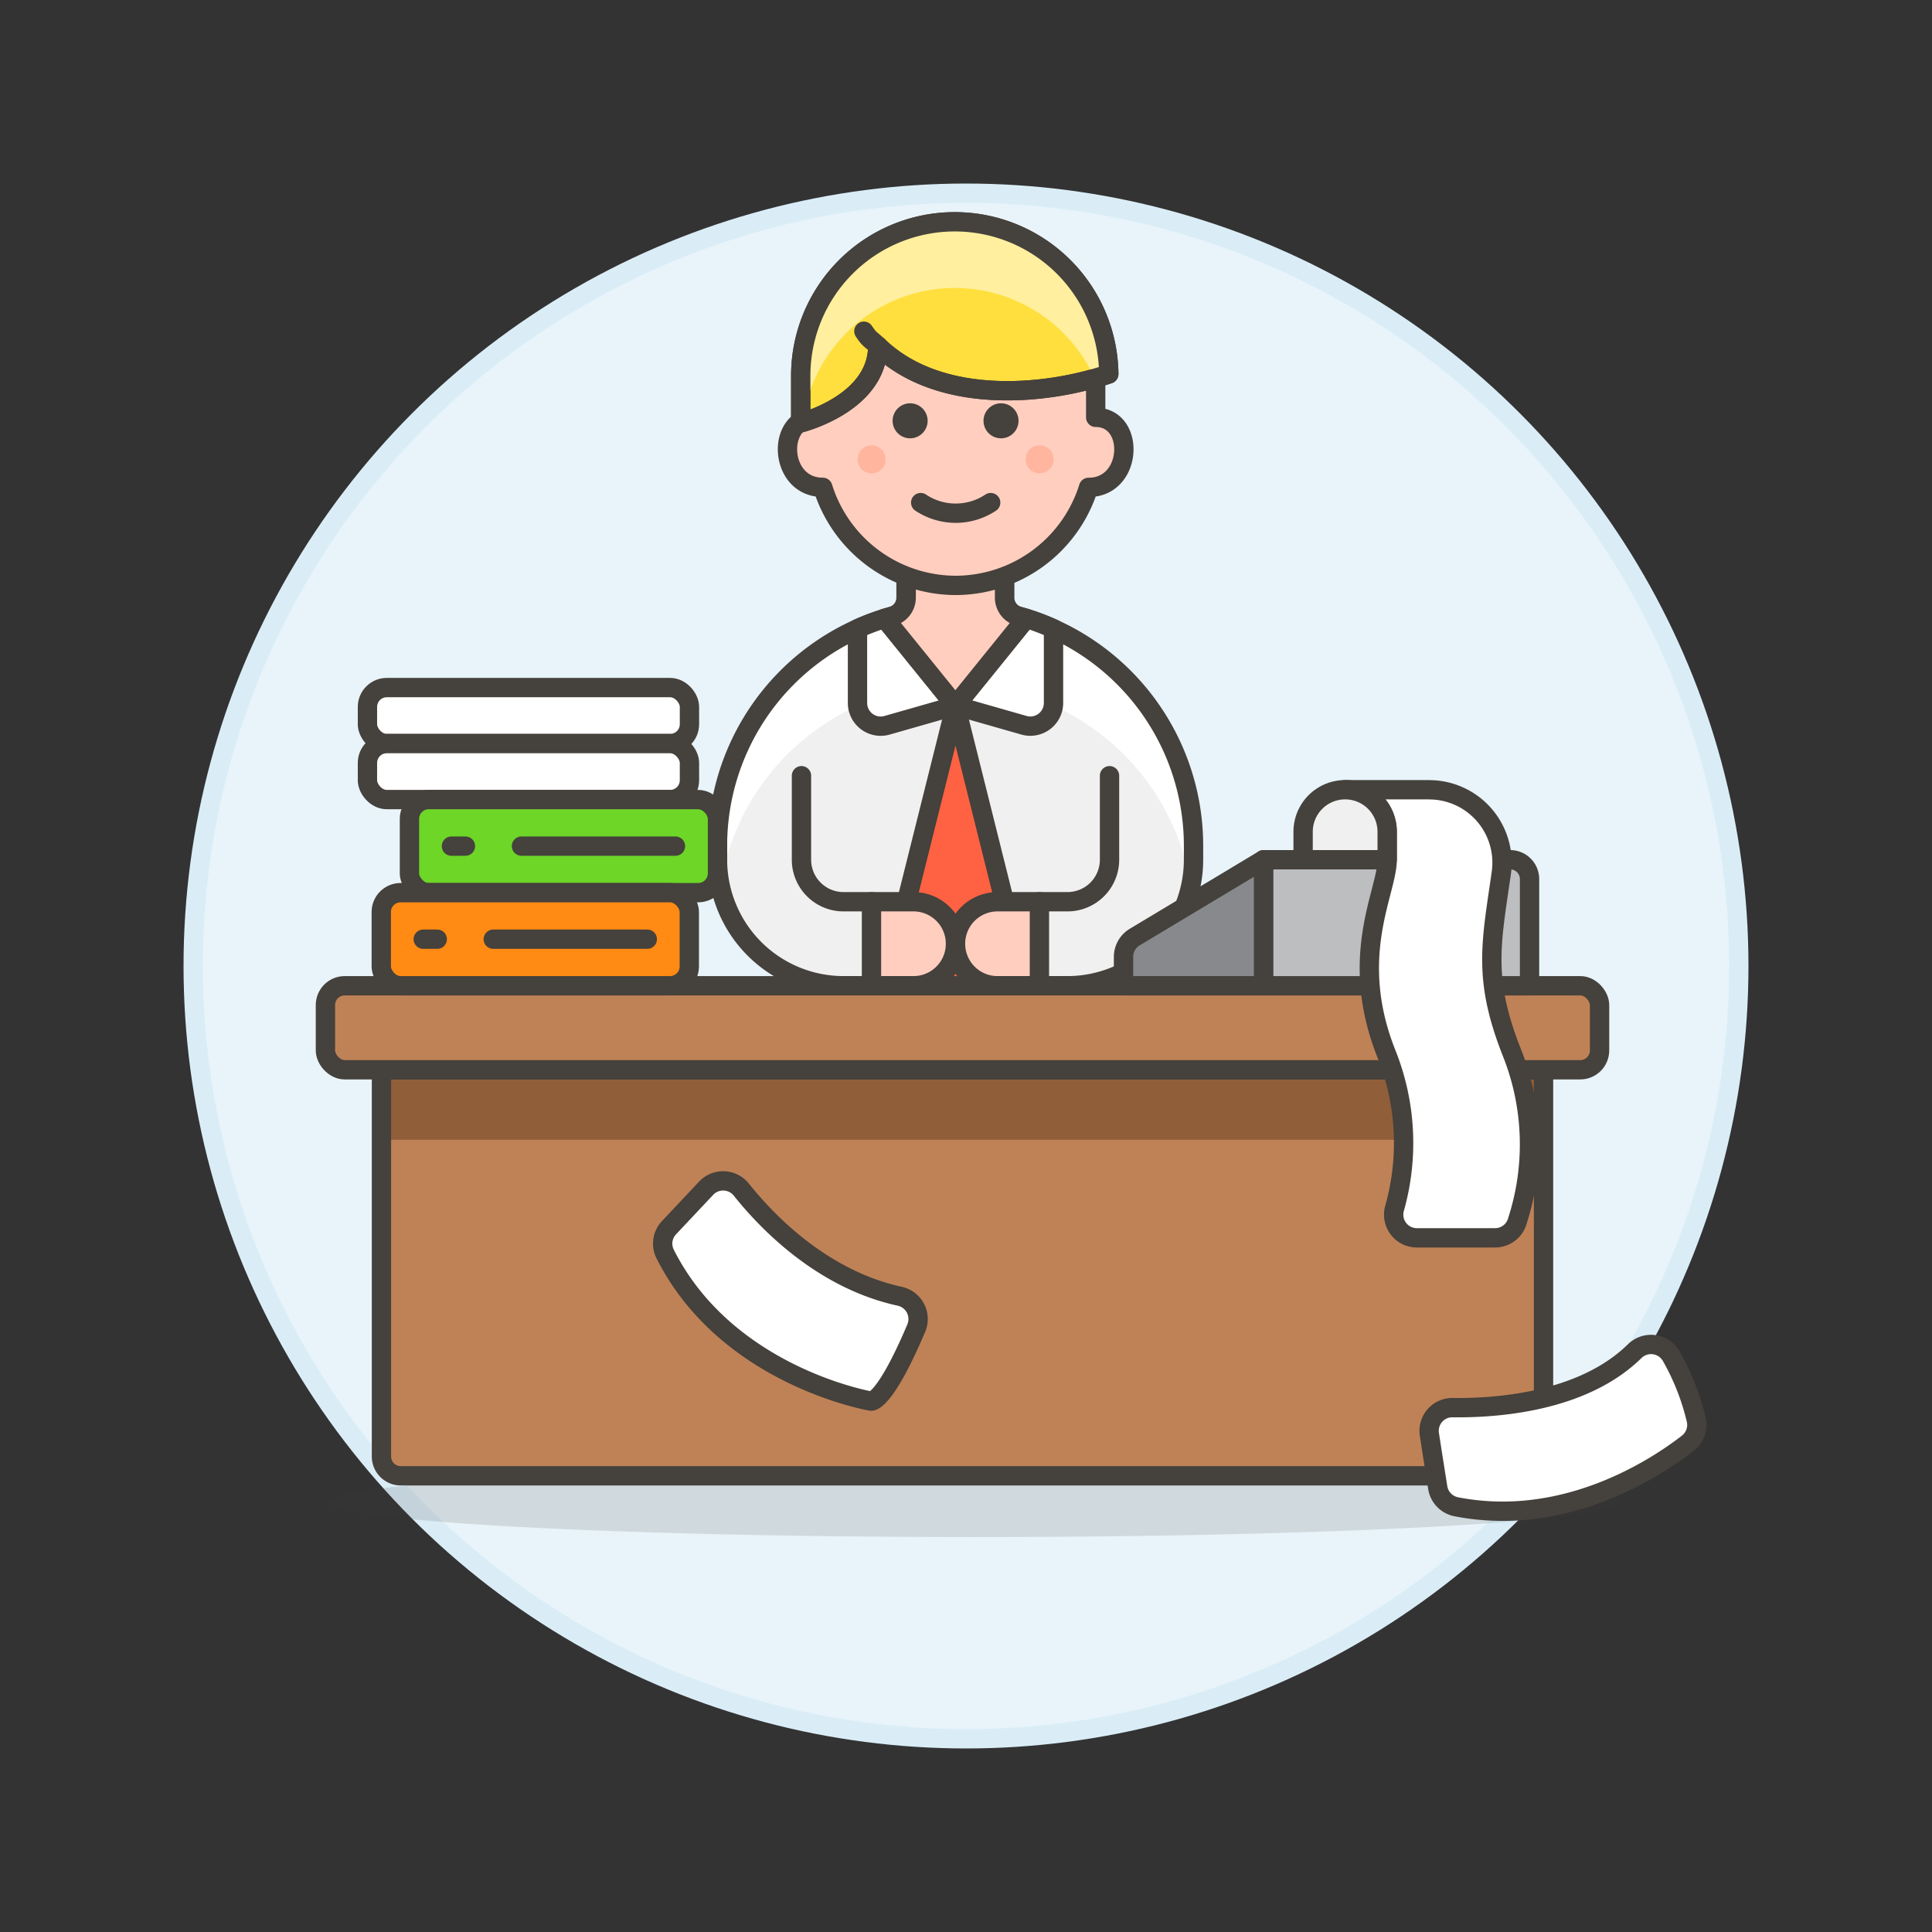 <svg xmlns="http://www.w3.org/2000/svg" viewBox="0 0 100 100"><rect x="0" y="0" width="100" height="100" fill="#333333" stroke="none"/><g class="nc-icon-wrapper"><defs/><circle class="a" cx="50" cy="50" r="40" fill="#e8f4fa" stroke="#daedf7" stroke-linecap="round" stroke-linejoin="round"/><path class="b" d="M61.777 44.5v-.725a12.32 12.32 0 0 0-24.64 0v.725a6.529 6.529 0 0 0 6.522 6.522h11.6a6.53 6.53 0 0 0 6.518-6.522z" style="" fill="#f0f0f0"/><path class="c" d="M49.457 35.441a12.324 12.324 0 0 1 12.175 10.426 6.49 6.49 0 0 0 .145-1.367v-.725a12.32 12.32 0 0 0-24.64 0v.725a6.538 6.538 0 0 0 .145 1.372 12.328 12.328 0 0 1 12.175-10.431z" style="" fill="#fff"/><path class="d" d="M61.777 44.5v-.725a12.32 12.32 0 0 0-24.64 0v.725a6.529 6.529 0 0 0 6.522 6.522h11.6a6.53 6.53 0 0 0 6.518-6.522z" stroke-linecap="round" stroke-linejoin="round" fill="none" stroke="#45413c"/><path class="e" d="M44.384 32.544v3.837a1.2 1.2 0 0 0 1.535 1.158l3.538-1.011-3.657-4.521a12.021 12.021 0 0 0-1.416.537z" stroke-linecap="round" stroke-linejoin="round" fill="#fff" stroke="#45413c"/><path class="e" d="M54.53 32.544v3.837A1.2 1.2 0 0 1 53 37.539l-3.538-1.011 3.658-4.521a12.088 12.088 0 0 1 1.41.537z" stroke-linecap="round" stroke-linejoin="round" fill="#fff" stroke="#45413c"/><path class="f" d="M49.457 36.528l-2.9 11.595 2.9 3.624 2.898-3.624-2.898-11.595z" stroke-linecap="round" stroke-linejoin="round" stroke="#45413c" fill="#ff6242"/><path class="d" d="M41.484 40.151V44.5a2.177 2.177 0 0 0 2.175 2.174h1.449" stroke-linecap="round" stroke-linejoin="round" fill="none" stroke="#45413c"/><path class="d" d="M57.429 40.151V44.5a2.177 2.177 0 0 1-2.174 2.174h-1.45" stroke-linecap="round" stroke-linejoin="round" fill="none" stroke="#45413c"/><path class="g" d="M47.282 51.022a2.174 2.174 0 1 0 0-4.348h-2.174v4.348z" stroke-linecap="round" stroke-linejoin="round" stroke="#45413c" fill="#ffcebf"/><path class="g" d="M51.631 51.022a2.174 2.174 0 0 1 0-4.348H53.8v4.348z" stroke-linecap="round" stroke-linejoin="round" stroke="#45413c" fill="#ffcebf"/><ellipse class="h" cx="50.426" cy="77.752" rx="33.424" ry="1.807" fill="#45413c" opacity="0.15"/><path class="i" d="M79.893 55.371H19.744v20.016a1 1 0 0 0 1 1h58.149a1 1 0 0 0 1-1z" style="" fill="#bf8256"/><path class="j" d="M19.744 55.371h60.15v3.623h-60.15z" style="" fill="#915e3a"/><path class="d" d="M79.893 55.371H19.744v20.016a1 1 0 0 0 1 1h58.149a1 1 0 0 0 1-1z" stroke-linecap="round" stroke-linejoin="round" fill="none" stroke="#45413c"/><rect class="k" x="16.844" y="51.022" width="65.949" height="4.349" rx="1" ry="1" stroke-linecap="round" stroke-linejoin="round" stroke="#45413c" fill="#bf8256"/><path class="l" d="M79.169 51.022H65.4V44.5h12.769a1 1 0 0 1 1 1z" stroke-linecap="round" stroke-linejoin="round" stroke="#45413c" fill="#bdbec0"/><path class="e" d="M73.97 40.876h-4.347a2.174 2.174 0 0 1 2.177 2.175V44.5c0 1.677-2.055 4.995-.033 10.059a12.437 12.437 0 0 1 .407 8.011 1.2 1.2 0 0 0 1.168 1.5h4.04a1.2 1.2 0 0 0 1.169-.912 12.834 12.834 0 0 0-.263-8.595c-1.56-3.9-1.1-5.722-.581-9.378a3.772 3.772 0 0 0-3.734-4.306z" stroke-linecap="round" stroke-linejoin="round" fill="#fff" stroke="#45413c"/><path class="m" d="M71.8 44.5h-4.351v-1.449a2.175 2.175 0 0 1 2.174-2.175 2.174 2.174 0 0 1 2.177 2.175z" stroke-linecap="round" stroke-linejoin="round" fill="#f0f0f0" stroke="#45413c"/><path class="n" d="M58.153 51.022H65.4V44.5l-6.663 4a1.2 1.2 0 0 0-.584 1.032z" stroke-linecap="round" stroke-linejoin="round" stroke="#45413c" fill="#87898c"/><rect class="e" x="19.019" y="35.589" width="16.667" height="2.898" rx="1" ry="1" stroke-linecap="round" stroke-linejoin="round" fill="#fff" stroke="#45413c"/><rect class="e" x="19.019" y="38.488" width="16.667" height="2.898" rx="1" ry="1" stroke-linecap="round" stroke-linejoin="round" fill="#fff" stroke="#45413c"/><rect class="o" x="21.193" y="41.386" width="15.944" height="4.818" rx="1" ry="1" stroke-linecap="round" stroke-linejoin="round" stroke="#45413c" fill="#6dd627"/><path class="d" d="M34.962 43.795H26.99" stroke-linecap="round" stroke-linejoin="round" fill="none" stroke="#45413c"/><path class="d" d="M23.366 43.795h.725" stroke-linecap="round" stroke-linejoin="round" fill="none" stroke="#45413c"/><rect class="p" x="19.734" y="46.204" width="15.944" height="4.818" rx="1" ry="1" stroke-linecap="round" stroke-linejoin="round" stroke="#45413c" fill="#ff8a14"/><path class="d" d="M33.503 48.613h-7.972" stroke-linecap="round" stroke-linejoin="round" fill="none" stroke="#45413c"/><path class="d" d="M21.907 48.613h.725" stroke-linecap="round" stroke-linejoin="round" fill="none" stroke="#45413c"/><path class="e" d="M73.986 74.25a1.2 1.2 0 0 1 1.207-1.391c2.277.03 6.734-.285 9.421-2.925a1.206 1.206 0 0 1 1.9.278 12.408 12.408 0 0 1 1.286 3.281 1.2 1.2 0 0 1-.437 1.21c-1.576 1.225-6.315 4.394-11.989 3.287a1.205 1.205 0 0 1-.959-1c-.16-1.015-.315-1.99-.429-2.74z" stroke-linecap="round" stroke-linejoin="round" fill="#fff" stroke="#45413c"/><path class="e" d="M36.552 61.5a1.206 1.206 0 0 1 1.82.076c1.321 1.658 4.182 4.643 8.2 5.518a1.207 1.207 0 0 1 .854 1.648c-1.646 3.883-2.33 3.782-2.341 3.78-.1-.018-7.471-1.3-10.655-7.61a1.2 1.2 0 0 1 .2-1.369z" stroke-linecap="round" stroke-linejoin="round" fill="#fff" stroke="#45413c"/><path class="q" d="M52.737 31.9a1 1 0 0 1-.737-.967v-2.936h-5.1v2.937a1 1 0 0 1-.734.963c-.126.035-.251.071-.376.11l3.659 4.521 3.657-4.52a6.477 6.477 0 0 0-.369-.108z" stroke-linecap="round" stroke-linejoin="round" stroke="#45413c" fill="#ffcebf" stroke-width="1.009px"/><g><path class="g" d="M49.466 30.3a7.223 7.223 0 0 0 6.879-5.074h.006c2.29 0 2.43-3.624.362-3.624V20.15a7.247 7.247 0 0 0-14.494 0v1.45c-2.069 0-1.929 3.624.363 3.624h.005a7.222 7.222 0 0 0 6.879 5.076z" stroke-linecap="round" stroke-linejoin="round" stroke="#45413c" fill="#ffcebf"/><path class="r" d="M51.819 20.875a.906.906 0 1 0 .9.906.906.906 0 0 0-.9-.906z" style="" fill="#45413c"/><path class="r" d="M47.108 20.875a.906.906 0 1 0 .906.906.906.906 0 0 0-.906-.906z" style="" fill="#45413c"/><path class="s" d="M45.84 23.773a.725.725 0 1 1-.725-.723.726.726 0 0 1 .725.723z" style="" fill="#ffb59e"/><path class="s" d="M54.536 23.773a.725.725 0 1 1-.725-.723.726.726 0 0 1 .725.723z" style="" fill="#ffb59e"/><path class="d" d="M47.654 26.015a3.269 3.269 0 0 0 3.624 0" stroke-linecap="round" stroke-linejoin="round" fill="none" stroke="#45413c"/></g><g><path class="t" d="M45.432 17.9c3.178 3.083 8.658 2.574 11.959 1.458a7.973 7.973 0 0 0-15.945.011v2.517s3.986-1 3.986-3.986" stroke-linecap="round" stroke-linejoin="round" stroke="#45413c" fill="#ffdf3d"/><path class="u" d="M49.419 14.906a7.956 7.956 0 0 1 7.232 4.661c.249-.071.51-.136.74-.213a7.973 7.973 0 0 0-15.945.011v2.517l.1-.03a7.947 7.947 0 0 1 7.873-6.946z" style="" fill="#ffef9e"/><path class="d" d="M45.432 17.9c3.178 3.083 8.658 2.574 11.959 1.458a7.973 7.973 0 0 0-15.945.011v2.517s3.986-1 3.986-3.986" stroke-linecap="round" stroke-linejoin="round" fill="none" stroke="#45413c"/><path class="d" d="M45.432 17.9c-.367-.356-.42-.3-.719-.757" stroke-linecap="round" stroke-linejoin="round" fill="none" stroke="#45413c"/></g></g></svg>